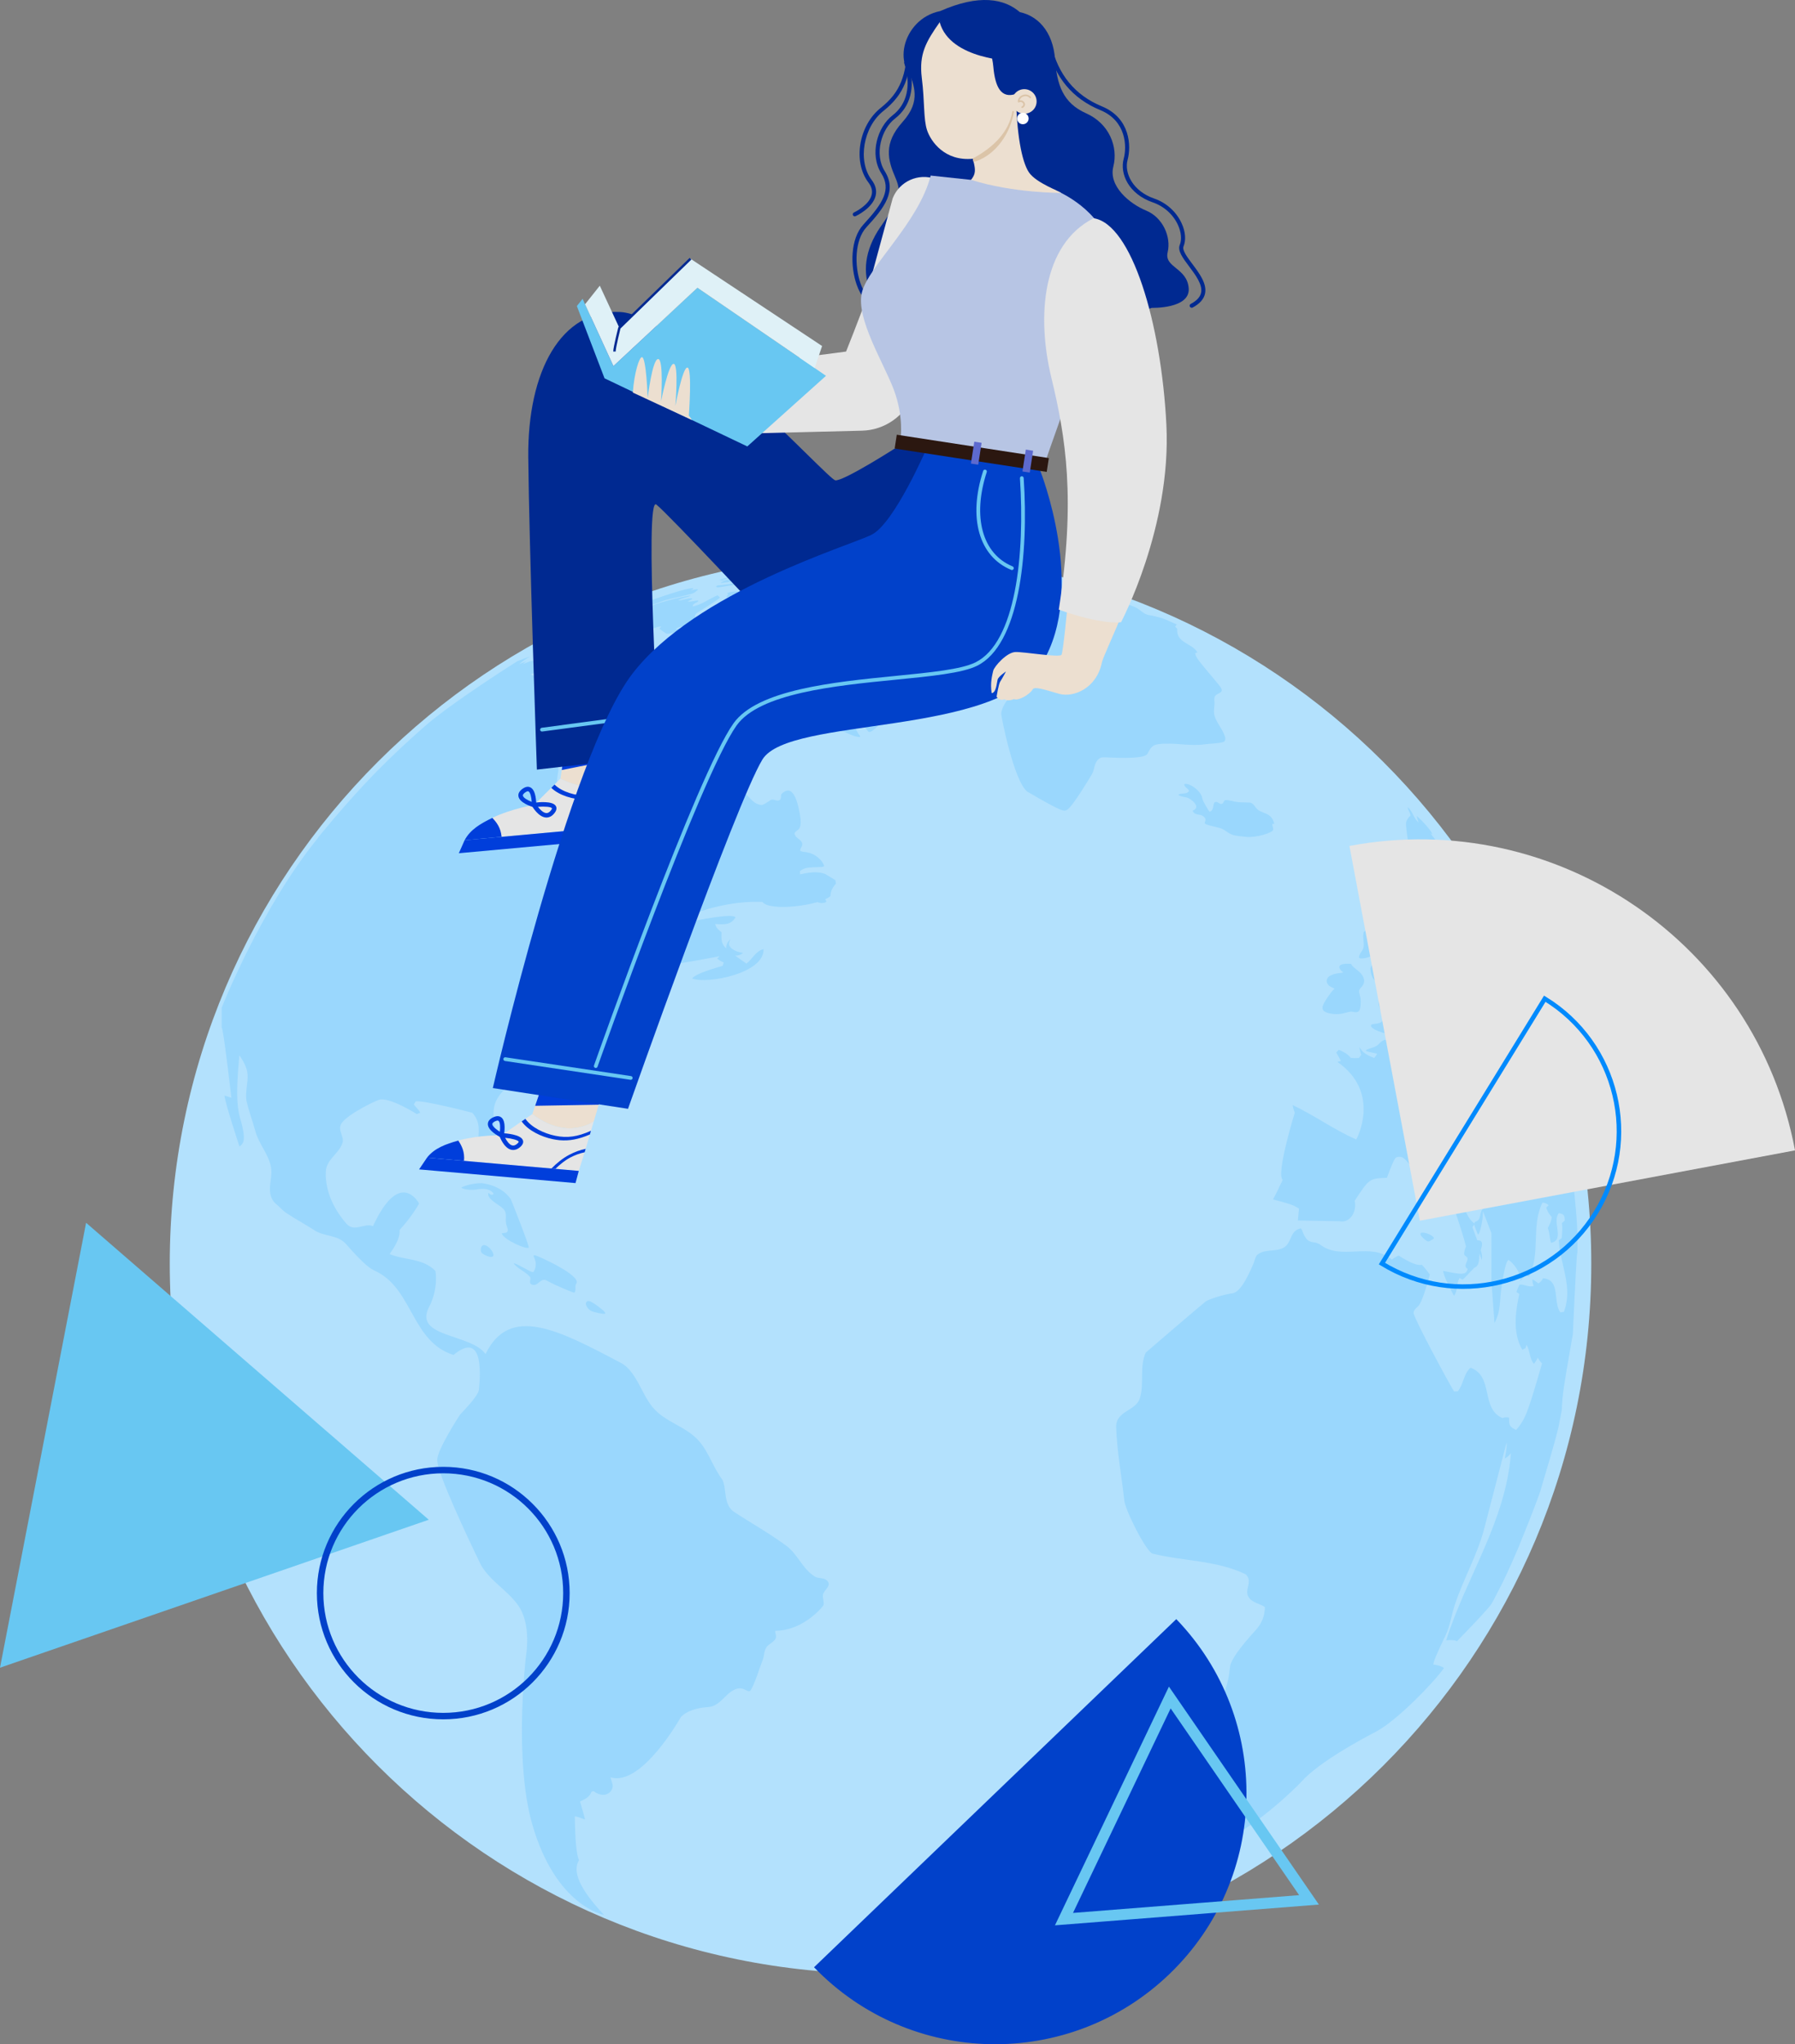 <svg width="397" height="452" viewBox="0 0 397 452" fill="none" xmlns="http://www.w3.org/2000/svg">
<rect x="0" y="0" width="397" height="452" fill="#808080" stroke="none"/>
<g clip-path="url(#clip0_4746_23151)">
<path d="M194.744 436.412C281.562 436.412 351.943 366.126 351.943 279.424C351.943 192.722 281.562 122.436 194.744 122.436C107.925 122.436 37.545 192.722 37.545 279.424C37.545 366.126 107.925 436.412 194.744 436.412Z" fill="#B3E1FD"/>
<path d="M176.217 127.079C176.179 127.056 176.104 127.048 175.99 127.048C175.617 127.056 175.048 127.132 174.949 127.162C174.858 127.185 173.749 127.602 173.749 127.602C173.688 127.625 173.62 127.655 173.635 127.685C173.635 127.685 173.984 128.012 175.511 127.587C176.354 127.352 176.339 127.154 176.217 127.086V127.079Z" fill="#9AD7FD"/>
<path d="M173.802 125.804C173.908 125.789 174.462 125.66 174.508 125.607C174.485 125.569 174.44 125.592 174.409 125.592C174.174 125.592 173.635 125.652 173.536 125.675C173.422 125.698 173.3 125.766 173.323 125.797C173.353 125.835 173.581 125.842 173.802 125.804Z" fill="#9AD7FD"/>
<path d="M178.679 125.258C178.932 125.288 179.196 125.296 179.469 125.281C179.469 125.281 179.879 125.258 180.487 125.167C180.487 125.167 181.193 125.061 181.307 125.023C181.307 125.023 181.262 125.013 181.17 124.993C181.17 124.993 178.694 125.008 176.332 125.372L177.593 125.326C177.957 125.304 178.314 125.213 178.679 125.258Z" fill="#9AD7FD"/>
<path d="M175.899 125.759C175.899 125.759 175.876 125.736 175.861 125.736C175.922 125.706 175.952 125.698 176.886 125.637C177.205 125.615 177.646 125.592 177.889 125.554C177.927 125.554 177.988 125.539 178.033 125.524C177.98 125.508 177.904 125.501 177.851 125.493C175.2 125.425 172.914 126.009 172.496 126.176C172.671 126.282 175.656 125.933 175.831 125.872C175.831 125.827 175.876 125.797 175.899 125.759Z" fill="#9AD7FD"/>
<path d="M178.391 126.381C178.451 126.366 178.512 126.35 178.565 126.328C178.672 126.282 178.77 126.221 178.877 126.176C179.059 126.092 179.257 126.032 179.446 125.956C179.56 125.903 179.56 125.888 179.568 125.88C179.568 125.865 179.553 125.857 179.492 125.85C178.953 125.842 177.897 126.161 177.821 126.214C177.821 126.214 177.821 126.214 177.821 126.221C177.867 126.267 177.783 126.363 177.57 126.51C177.639 126.525 178.391 126.373 178.398 126.373L178.391 126.381Z" fill="#9AD7FD"/>
<path d="M170.893 128.671C170.847 128.649 170.786 128.649 170.733 128.641C170.498 128.626 170.27 128.649 170.27 128.649C169.602 128.732 168.774 128.99 168.713 129.043V129.058C168.819 129.089 170.035 129.043 170.597 128.876C170.802 128.816 171.007 128.725 170.893 128.664V128.671Z" fill="#9AD7FD"/>
<path d="M171.105 131.493C171.059 131.433 171.021 131.372 170.687 131.304C170.634 131.296 170.558 131.281 170.497 131.273C169.943 131.197 169.388 131.114 168.834 131.038C168.15 130.955 165.742 131.213 165.325 131.508C165.325 131.524 165.325 131.546 165.325 131.554C165.477 131.668 165.689 131.645 165.811 131.812C166.001 132.077 165.887 132.161 165.811 132.221C165.666 132.335 163.942 132.866 163.509 132.935C163.327 132.965 163.312 132.957 163.228 132.919C163.266 132.487 163.798 132.525 163.927 132.184C163.654 132.13 162.15 132.366 161.876 132.661C161.846 132.699 161.808 132.745 161.808 132.79C161.785 133.117 161.853 133.435 161.8 133.761C161.785 133.89 161.823 134.019 161.778 134.148C161.702 134.368 161.489 134.52 161.443 134.763C161.443 134.801 161.436 134.861 161.451 134.892C161.694 135.43 165.872 134.618 167.148 134.004C167.429 133.868 168.454 132.881 168.051 132.752C167.611 132.616 167.155 132.692 166.707 132.646C167.71 132.388 168.75 132.328 169.753 132.07C169.761 132.07 171.082 131.562 171.12 131.493H171.105Z" fill="#9AD7FD"/>
<path d="M161.224 127.867C162.963 127.723 164.611 127.101 166.336 126.897C165.12 127.175 164.48 127.331 164.414 127.367L170.468 126.267C170.589 126.244 170.771 126.214 170.984 126.07C170.939 126.039 170.84 126.032 170.779 126.039C169.533 126.146 161.041 127.473 159.074 128.186C159.872 128.353 160.563 127.905 161.315 127.822C161.285 127.837 161.239 127.86 161.209 127.867H161.224Z" fill="#9AD7FD"/>
<path d="M157.495 138.502C157.495 138.502 157.442 138.487 157.427 138.487C157.335 138.487 157.229 138.502 157.016 138.57C156.181 138.851 155.452 139.359 154.586 139.549C153.143 139.86 152.71 139.951 152.596 140.103C152.596 140.11 152.611 140.125 152.618 140.133C152.71 140.179 152.793 140.194 153.105 140.232C153.591 140.292 153.644 140.315 153.712 140.406C153.834 140.565 153.712 140.808 153.887 140.952C153.94 140.998 154.282 141.081 154.624 141.134C156.811 141.476 157.951 140.93 157.958 140.922C158.285 140.732 158.087 139.473 158.087 139.466C157.989 138.95 157.563 138.51 157.495 138.487V138.502Z" fill="#9AD7FD"/>
<path d="M163.403 130.879C163.357 130.856 163.259 130.826 163.031 130.803C161.831 130.712 160.805 131.122 160.729 131.205C160.729 131.213 160.729 131.22 160.745 131.228C160.851 131.266 160.98 131.251 161.079 131.334C161.079 131.417 161.079 131.433 160.889 131.615C160.775 131.728 160.486 132.024 160.729 132.032C161.14 132.055 162.568 131.478 162.727 131.41C163.411 131.129 163.616 130.97 163.403 130.871V130.879Z" fill="#9AD7FD"/>
<path d="M270.875 162.745C270.343 161.137 269.105 159.878 268.611 158.247C268.3 157.2 268.695 156.161 268.588 155.114C268.474 153.893 268.786 153.688 269.591 153.301C270.7 152.763 270.252 152.224 268.923 150.646C264.578 145.488 264.555 145.39 264.342 144.502C264.396 144.442 264.464 144.366 264.517 144.305C264.608 144.305 264.737 144.305 264.836 144.305C263.788 142.174 260.096 142.272 260.362 139.026C260.226 138.881 260.043 138.699 259.907 138.563C259.983 138.434 260.096 138.267 260.188 138.146C260.264 138.146 260.362 138.161 260.431 138.168C259.747 137.819 257.719 136.955 257.696 136.947C256.337 136.378 254.476 136.067 254.119 136.007C252.843 135.802 252.098 134.656 250.959 134.209C249.356 133.587 245.786 132.32 244.343 131.895C242.561 131.379 241.545 131.154 241.297 131.22C241.297 131.22 241.297 131.22 241.29 131.22C239.35 130.659 237.897 130.305 236.93 130.158C236.93 130.158 236.877 130.12 236.846 130.143C236.846 130.158 236.862 130.158 236.869 130.158C236.892 130.173 236.93 130.189 236.953 130.204C238.036 130.674 238.73 131.01 239.034 131.213C238.938 131.187 238.274 130.95 237.044 130.5C236.284 130.219 236.003 130.12 235.061 129.885C228.119 128.285 222.559 128.755 222.498 128.755C222.625 128.897 223.01 129.079 223.653 129.301C222.605 129.946 220.508 129.787 219.376 129.703C219.323 129.703 213.589 129.377 213.262 129.604C211.143 131.031 214.538 132.919 214.584 132.927C223.774 135.415 223.85 135.551 224.291 136.318C224.321 136.378 226.866 142.462 224.625 144.495C223.721 145.329 223.706 145.359 223.683 145.511C223.592 146.08 224.222 146.353 224.253 146.876C224.291 147.673 223.721 148.378 223.873 149.19C225.149 149.327 226.531 148.432 227.716 149.554C229.744 151.466 227.952 153.006 227.929 153.021C226.531 153.84 224.754 153.157 223.402 154.166C222.658 154.72 221.48 156.533 221.442 157.83C221.42 158.437 224.253 172.728 227.207 175.041C235.031 179.592 235.282 179.456 236.026 179.039C237.264 178.356 241.472 171.233 241.51 171.165C242.125 170.111 241.951 168.715 242.976 167.85C243.515 167.403 243.561 167.403 245.885 167.509C250.756 167.721 253.397 167.43 253.807 166.637C254.438 165.408 254.787 164.733 256.192 164.543C259.588 164.095 262.975 165.051 266.378 164.581C267.768 164.384 269.196 164.444 270.556 164.065C270.586 164.057 271.262 163.853 270.897 162.745H270.875Z" fill="#9AD7FD"/>
<path d="M183.964 147.536C184.625 146.748 184.617 146.285 183.949 146.163C183.926 146.163 181.845 145.997 181.192 146.725C180.82 147.142 181.169 148.697 181.42 149C182.02 149.767 183.949 147.567 183.964 147.536Z" fill="#9AD7FD"/>
<path d="M207.042 125.319C206.555 125.341 206.069 125.341 205.576 125.349C207.064 125.508 211.926 125.85 212.708 125.903C209.396 125.842 206.776 125.804 204.087 125.455C203.456 125.372 203.236 125.455 202.947 125.546C202.887 125.721 202.347 126.479 201.785 126.722C200.6 125.857 196.468 126.646 196.294 126.707C196.552 126.95 196.932 127.018 197.152 127.299C197.122 127.336 197.076 127.39 197.053 127.427C197.517 127.526 197.691 127.564 199.347 127.541C196.339 128.027 196.157 127.602 196.035 127.314C194.106 126.692 193.734 127.374 193.567 127.708C192.222 128.042 190.779 127.625 189.48 128.232C189.496 128.285 189.511 128.345 189.526 128.398C189.83 128.52 190.043 128.611 192.177 128.914C193.757 129.142 195.42 128.558 196.924 129.476C196.777 129.637 196.562 129.764 196.279 129.855C197.281 130.446 201.314 129.984 201.299 129.028C201.2 128.952 201.056 128.861 200.95 128.793C201.33 128.52 204.117 127.883 204.679 127.936C208.021 128.277 209.503 127.496 209.624 127.245C209.586 127.215 209.533 127.17 209.487 127.139C212.602 127.397 214.022 127.511 215.116 127.238C214.964 127.172 214.713 127.111 214.364 127.056C214.364 127.056 221.526 127.314 221.891 127.336C220.144 126.988 220.038 126.965 219.4 126.79C221.147 126.927 222.871 127.261 224.61 127.412C223.061 126.874 220.372 126.29 220.349 126.282C220.281 126.267 213.71 125.152 212.199 125.197C212.222 125.296 212.298 125.417 212.381 125.486C212.093 125.47 211.85 125.463 211.227 125.152C210.794 124.939 205.013 124.363 204.231 124.826C204.459 125.053 204.52 125.106 207.042 125.311V125.319Z" fill="#9AD7FD"/>
<path d="M178.351 127.299C178.169 127.427 178.025 127.602 177.827 127.716C177.554 127.867 177.523 127.883 176.68 128.163C176.802 128.019 176.969 127.837 177.09 127.701C177.144 127.625 177.227 127.564 177.257 127.473C177.212 127.427 176.65 127.299 175.89 127.678C175.951 127.701 176.019 127.716 176.08 127.738C176.08 127.754 176.065 127.784 176.057 127.799C175.229 128.118 174.341 127.905 173.482 128.057C173.574 128.156 173.725 128.065 173.817 128.178C173.715 128.28 173.662 128.343 173.657 128.368C173.652 128.393 174.455 128.436 176.065 128.497C175.29 128.634 173.224 128.975 172.936 129.354C172.936 129.369 172.943 129.385 172.943 129.392C172.943 129.392 175.579 129.354 175.928 129.293C176.085 129.263 176.736 129.02 177.88 128.565C177.88 128.565 177.895 128.656 177.804 128.763C177.804 128.77 177.782 128.785 177.774 128.793C178.311 128.555 179.26 128.183 180.622 127.678C181.063 127.519 181.093 127.503 181.177 127.435C181.116 127.395 181.038 127.367 180.941 127.352C180.941 127.352 178.663 127.238 178.412 127.283C178.389 127.283 178.359 127.291 178.336 127.306L178.351 127.299Z" fill="#9AD7FD"/>
<path d="M195.048 151.595C196.035 151.853 197.213 155.243 197.22 155.281C197.494 156.108 197.775 156.973 198.284 157.049C199.689 157.261 203.434 152.922 203.472 152.877C203.578 152.74 203.699 152.543 203.737 152.368L194.858 146.801C195.2 146.679 195.534 146.581 198.208 146.361C199.385 146.27 199.97 146.224 200.031 145.943C200.198 145.223 197.934 140.831 196.377 139.989C195.686 139.617 194.835 139.572 194.25 138.973C193.628 138.343 194.152 137.16 193.149 136.712C192.23 136.302 189.929 136.356 188.25 136.393C186.541 136.431 186.533 136.424 186.298 136.325C186.283 136.052 186.26 135.764 186.951 133.541C186.427 133.086 184.407 132.745 183.799 132.646C180.654 132.312 169.451 136.522 170.689 138.199C171.912 139.868 177.867 140.679 178.74 140.581C178.793 140.08 178.831 139.746 181.345 140.33C183.48 140.831 183.958 140.436 184.277 140.179C184.688 140.619 185.607 142.227 185.607 142.234C186.047 143.236 185.986 144.366 186.366 145.39C186.852 146.672 188.804 147.241 188.182 149.069C188.166 149.107 186.313 153.051 180.001 152.763C178.117 152.672 176.294 151.921 174.373 152.217C173.522 152.338 173.081 153.544 173.218 153.794C173.431 154.181 174.396 154.659 177.753 154.705C179.464 154.72 181.47 155.802 183.768 157.951C183.465 158.108 182.692 158.199 181.452 158.224C182.075 159.332 188.531 163.223 190.232 162.935C190.248 162.778 190.154 162.599 189.951 162.396C189.85 162.295 189.103 160.92 187.711 158.27C190.042 159.377 190.696 159.954 191.744 161.372C191.949 161.653 192.093 161.85 192.238 161.858C193.096 161.888 195.42 159.423 195.025 158.558C194.167 156.677 191.584 155.979 191.584 153.514C191.584 151.481 194.995 151.587 195.025 151.602L195.048 151.595Z" fill="#9AD7FD"/>
<path d="M168.348 126.805C168.408 126.897 169.046 126.828 169.578 126.714C169.684 126.692 169.874 126.646 169.912 126.616L169.905 126.608C169.882 126.608 169.859 126.601 169.836 126.608C169.609 126.608 168.393 126.73 168.355 126.813L168.348 126.805Z" fill="#9AD7FD"/>
<path d="M218.655 153.286L220.227 153.506C220.227 153.506 220.675 153.468 220.865 153.226C220.987 153.066 220.964 152.93 220.934 152.808C220.88 152.543 220.637 152.376 220.546 152.126C220.493 151.966 220.523 151.853 220.546 151.784C220.546 151.762 220.554 151.739 220.546 151.716C220.546 151.716 220.402 151.526 219.863 151.405C219.149 151.314 216.885 151.746 217.69 152.74C217.865 152.952 218.214 153.21 218.647 153.279L218.655 153.286Z" fill="#9AD7FD"/>
<path d="M192.715 135.741C192.715 135.741 192.746 135.726 192.753 135.726C192.685 135.438 190.847 134.11 189.244 133.814C187.839 133.572 187.938 134.611 188.158 134.975C188.88 136.151 192.67 135.756 192.708 135.749L192.715 135.741Z" fill="#9AD7FD"/>
<path d="M184.786 125.205C184.308 125.22 183.518 125.266 183.328 125.319C183.396 125.334 183.472 125.334 183.533 125.334C184.262 125.357 184.893 125.63 184.893 125.63C184.749 125.842 184.429 125.721 184.293 125.941C184.338 126.077 185.607 126.024 185.698 126.009C186.176 125.941 187.863 125.266 187.939 125.046C187.787 124.932 187.597 125.03 187.437 124.97C187.68 124.735 188.037 124.879 188.303 124.712C188.303 124.712 188.263 124.704 188.182 124.689C186.89 124.659 185.098 124.826 184.862 124.886C185.09 125.053 185.387 124.939 185.637 125.053C185.637 125.159 185.478 125.19 184.779 125.205H184.786Z" fill="#9AD7FD"/>
<path d="M177.03 129.392C176.681 129.491 176.567 129.529 176.901 129.938C177.19 130.295 178.192 130.416 179.225 130.022C179.818 129.794 181.094 129.165 180.676 128.967C180.623 128.945 180.547 128.937 180.486 128.929C179.673 128.876 177.182 129.347 177.022 129.392H177.03Z" fill="#9AD7FD"/>
<path d="M192.139 126.912C192.139 126.912 192.131 126.889 192.131 126.881C192.093 126.874 192.055 126.866 192.025 126.866C191.987 126.866 191.956 126.866 191.926 126.866C191.265 126.836 190.604 126.866 189.951 126.836C189.192 126.805 188.44 126.692 187.673 126.661C187.133 126.639 186.791 126.639 186.67 126.669C186.837 126.775 188.956 127.147 190.134 127.223C190.726 127.261 191.007 127.253 191.918 126.995C191.994 126.972 192.078 126.95 192.146 126.912H192.139Z" fill="#9AD7FD"/>
<path d="M186.799 126.214C186.799 126.214 186.806 126.237 186.814 126.237C187.042 126.29 189.404 126.153 190.088 126.085C190.392 126.055 190.46 126.024 190.505 125.918C190.551 125.789 190.331 125.781 190.369 125.653C190.392 125.599 190.445 125.546 190.43 125.47C190.43 125.47 190.43 125.455 190.43 125.44C190.43 125.44 190.414 125.395 190.361 125.357C190.27 125.288 190.217 125.288 190.08 125.281C189.997 125.281 189.867 125.296 189.708 125.349C189.146 125.508 188.667 125.91 188.06 125.926C187.3 125.933 187.049 125.941 186.806 126.214H186.799Z" fill="#9AD7FD"/>
<path d="M192.647 124.803C194.356 124.591 194.364 124.575 194.402 124.545C194.349 124.522 194.288 124.522 194.242 124.522C194.227 124.522 192.609 124.477 192.116 124.53C191.546 124.598 191.652 124.826 191.652 124.826C191.736 124.909 192.131 124.871 192.64 124.803H192.647Z" fill="#9AD7FD"/>
<path d="M196.019 125.235C196.711 125.266 196.916 125.281 197.098 125.44C197.09 125.463 197.075 125.486 197.06 125.508C196.84 125.554 196.612 125.554 195.928 125.531C194.06 125.478 193.566 125.516 193.437 125.546C192.974 125.652 192.784 126.085 192.92 126.206C192.946 126.232 193.351 126.267 194.136 126.312C194.607 126.335 195.024 126.601 195.503 126.593C196.673 126.593 197.797 126.221 198.951 126.123C199.673 126.062 200.387 126.229 201.108 126.13C201.162 126.13 201.23 126.108 201.268 126.085C201.253 126.055 201.106 125.953 200.827 125.781C200.827 125.781 200.827 125.744 200.827 125.728C200.949 125.698 201.078 125.69 201.2 125.683C202.195 125.584 202.217 125.546 202.263 125.47C202.179 125.417 202.065 125.41 202.012 125.304C202.21 125.167 202.552 125.22 202.597 124.886C202.855 124.735 203.174 124.765 203.425 124.591C203.372 124.568 203.296 124.537 203.243 124.522C202.111 124.416 197.842 124.507 197.387 124.621C197.576 124.727 197.789 124.697 197.994 124.735C197.63 124.871 196.794 124.78 196.43 124.735C195.191 124.591 194.386 125.038 194.379 125.046C194.477 125.159 195.86 125.22 196.019 125.228V125.235Z" fill="#9AD7FD"/>
<path d="M180.653 130.72C180.751 130.75 191.636 133.359 195.388 131.577C196.406 131.091 194.583 130.333 194.56 130.325C193.603 129.961 188.309 129.931 187.193 129.984C186.198 130.029 185.795 128.975 186.053 128.831C186.167 128.763 186.327 128.77 186.676 128.793C188.545 128.914 187.891 128.08 187.717 128.004C187.276 127.822 186.813 127.958 186.365 127.86C185.848 127.746 185.43 127.39 184.914 127.268C184.762 127.23 184.238 127.124 183.896 127.094C183.6 127.109 182.468 127.678 182.407 127.89C182.62 127.958 182.643 127.966 183.106 127.974C183.63 127.974 184.359 127.974 184.466 128.118C184.671 128.383 183.456 129.157 183.395 129.187C182.711 129.483 181.929 129.407 181.268 129.779C179.977 130.507 180.349 130.636 180.645 130.727L180.653 130.72Z" fill="#9AD7FD"/>
<path d="M163.077 127.685H163.092C162.705 127.746 159.469 128.353 159.271 128.482C159.408 128.527 159.545 128.58 163.084 127.685H163.077Z" fill="#9AD7FD"/>
<path d="M143.974 133.648C143.974 133.648 143.997 133.701 144.004 133.723C144.065 133.739 144.149 133.731 144.21 133.716C145.273 133.428 146.276 132.957 147.339 132.654C149.261 132.123 151.235 131.812 153.157 131.235C153.456 131.144 153.851 130.871 154.342 130.416C154.342 130.416 154.342 130.34 154.342 130.31C153.765 130.234 153.233 130.469 152.686 130.56C153.026 130.424 153.248 130.272 153.355 130.105C153.355 130.105 153.317 130.067 153.309 130.052C153.248 130.052 153.165 130.044 153.104 130.044C151.651 130.13 147.324 131.488 140.123 134.118C139.181 134.459 138.437 134.732 137.389 135.779C137.404 135.794 137.434 135.825 137.449 135.84C139.789 135.597 141.802 134.376 143.982 133.655L143.974 133.648Z" fill="#9AD7FD"/>
<path d="M158.528 129.832C158.725 129.923 159.53 129.787 160.305 129.65C163.412 129.104 164.931 128.998 164.939 128.998C165.888 128.967 166.837 129.051 167.787 128.914C168.539 128.808 171.524 127.981 171.554 127.974C172.132 127.814 172.185 127.769 172.261 127.701C171.934 127.556 171.471 127.64 171.463 127.64C170.582 127.799 169.747 128.148 168.865 128.315C170.088 127.731 171.402 127.382 172.603 126.775C172.572 126.775 172.534 126.76 172.504 126.752C172.466 126.752 168.926 127.245 168.691 127.625C168.516 127.905 167.84 128.535 165.364 128.262C165.364 128.239 165.341 128.216 165.333 128.194C165.409 128.141 165.501 128.095 165.577 128.057C165.607 128.042 165.637 128.034 165.66 128.019C166.093 127.792 167.225 127.958 166.959 127.321C166.898 127.314 159.72 128.125 159.371 128.952C159.371 128.952 160.548 128.763 162.903 128.383C162.432 128.763 161.824 128.74 161.293 128.922C161.369 128.945 161.384 128.952 162.242 128.823C162.47 128.785 162.903 128.717 163.738 128.717C162.903 128.937 160.32 129.316 158.892 129.43C158.391 129.468 158.292 129.726 158.528 129.832Z" fill="#9AD7FD"/>
<path d="M136.121 139.018C136.531 139.284 137.009 139.01 137.42 139.185C137.435 139.215 137.442 139.253 137.458 139.284C137.078 139.746 136.47 139.875 136.037 140.262C136.546 140.452 141.309 140.065 144.309 139.003C145.273 138.662 145.676 138.517 146.147 138.51C146.162 138.533 146.193 138.57 146.215 138.593C145.998 138.796 145.874 138.919 145.843 138.965C145.972 139.23 147.415 140.11 147.431 140.118C148.524 140.128 149.737 139.766 151.069 139.033C151.137 138.995 151.152 138.988 151.168 138.973C151.071 138.917 150.484 138.975 149.405 139.147C149.724 138.715 151.54 138.138 152.512 138.533C152.861 138.677 152.937 138.677 153.097 138.624C153.105 138.624 154.092 138.206 154.183 137.554C153.568 136.849 153.545 135.878 154.13 135.521C154.646 135.203 159.189 132.426 159.227 132.085C159.105 131.956 158.953 131.88 158.816 131.766C158.816 131.713 158.816 131.645 158.816 131.592C158.801 131.592 158.778 131.607 158.771 131.607C156.864 132.335 155.254 133.716 153.188 134.087C153.272 133.321 154.084 133.352 154.472 132.919C154.441 132.881 154.403 132.821 154.373 132.783C153.613 132.798 152.869 133.109 152.094 133.01C152.406 132.768 152.823 132.692 153.112 132.396C153.097 132.366 153.082 132.328 153.067 132.297C152.011 132.252 151.031 132.745 149.983 132.775C150.826 132.191 151.889 132.168 152.786 131.698C152.185 131.554 142.934 133.776 142.797 134.747C142.873 134.816 142.972 134.922 143.033 135.005C142.805 135.203 142.79 135.203 141.711 135.43C139.896 135.809 139.767 135.961 139.698 136.181C139.759 136.249 139.873 136.302 139.957 136.318C140.853 136.447 141.726 136.128 142.623 136.234C143.253 136.31 143.754 136.78 144.392 136.856C143.056 137.304 141.498 137.228 140.838 137.198C136.478 137 135.483 138.608 136.128 139.026L136.121 139.018Z" fill="#9AD7FD"/>
<path d="M166.929 160.591C167.172 160.303 166.83 160.197 166.549 160.143C166.534 160.143 165.326 159.954 164.908 160.204C164.323 160.561 164.171 161.312 164.301 161.516C164.597 162.025 166.587 160.985 166.921 160.583L166.929 160.591Z" fill="#9AD7FD"/>
<path d="M167.141 154.826C167.194 154.826 167.376 154.796 167.482 154.697C167.703 154.485 167.657 153.984 167.558 153.794C167.391 153.476 167.11 153.218 166.966 152.892C166.708 152.315 166.7 151.655 166.358 151.109C166.313 151.026 166.229 150.927 166.168 150.851C165.796 150.389 165.188 150.237 164.816 149.782C164.581 149.486 164.718 149.069 164.474 148.78C164.452 148.75 164.383 148.727 164.338 148.727C163.829 148.78 161.641 150.328 161.55 150.396C161.262 150.593 160.897 150.874 160.624 151.094L158.109 153.127C158.727 153.4 159.006 153.706 158.945 154.045C158.864 154.475 158.856 154.695 158.922 154.705C159.059 154.727 159.385 154.606 160.061 154.356C161.034 153.984 162.659 153.37 164.193 153.726C165.226 153.961 166.016 154.849 167.148 154.849L167.141 154.826Z" fill="#9AD7FD"/>
<path d="M162.712 158.004C162.712 158.004 160.426 157.716 159.545 158.004C159.021 158.179 158.649 159.044 158.816 159.294C159.142 159.772 162.355 159.127 163.092 158.566C163.328 158.384 163.457 158.133 162.705 158.004H162.712Z" fill="#9AD7FD"/>
<path d="M107.089 275.29C106.17 275.343 106.185 276.762 106.618 277.111C106.907 277.353 108.859 278.476 109.125 277.588C109.277 277.058 108.221 275.434 107.082 275.29H107.089Z" fill="#9AD7FD"/>
<path d="M281.744 182.225C281.759 182.171 281.797 182.103 281.805 182.05C281.736 181.686 281.44 180.935 280.939 180.488C280.848 180.419 280.734 180.321 280.65 180.26C279.853 179.706 278.827 179.592 278.083 178.932C277.551 178.462 277.308 177.696 276.556 177.476C275.63 177.385 274.703 177.453 273.784 177.355C272.895 177.264 272.037 176.907 271.133 176.9C270.556 176.892 270.7 177.666 270.214 177.757C269.682 177.855 269.401 177.218 268.877 177.324C268.801 177.34 268.687 177.362 268.611 177.385C268.193 178.06 268.55 179.13 267.525 179.486C267.312 179.304 265.991 177.12 265.884 176.429C265.649 174.859 262.983 173.001 261.927 173.372C261.927 174.123 262.793 174.267 262.983 174.882C262.406 175.769 261.312 175.208 260.605 175.731C260.811 176.02 261.783 176.217 262.337 176.3C263.317 176.46 265.862 178.477 263.773 179.243C264.168 180.336 265.345 179.934 266.044 180.434C266.788 180.95 266.682 181.254 266.431 181.974C266.568 182.202 266.705 182.331 268.391 182.733C269.5 182.991 269.872 183.089 270.206 183.233C270.966 183.56 271.574 184.159 272.333 184.477C272.424 184.515 272.553 184.568 272.652 184.599C272.926 184.69 273.313 184.819 275.652 185.046C277.772 185.259 281.509 184.144 281.577 183.461C281.63 183.013 281.372 182.619 281.395 182.179C281.476 182.144 281.595 182.159 281.752 182.225H281.744Z" fill="#9AD7FD"/>
<path d="M110.956 272.734C111.42 274.145 116.63 276.413 116.942 275.836C117.109 275.51 113.03 265.224 112.977 265.148C112.445 264.42 110.835 262.198 106.604 261.606C104.143 261.56 102.069 262.509 102.039 262.562C102.229 262.933 104.006 263.275 105.67 262.964C108.047 262.524 109.149 263.624 109.156 264.018C108.981 264.177 108.609 264.359 108.1 263.783C108.07 263.783 108.04 263.798 108.009 263.813C107.759 264.792 109.202 265.748 110.159 266.385C111.921 267.553 111.906 268.008 111.875 269.373C111.86 270.056 111.86 270.466 112.088 271.126C112.248 271.581 112.362 271.915 112.301 272.127C112.118 272.802 111.389 272.506 110.956 272.741V272.734Z" fill="#9AD7FD"/>
<path d="M117.169 282.276C117.61 282.777 116.812 283.649 117.572 283.998C118.886 284.613 119.38 282.716 120.595 283.012C120.732 283.042 120.846 283.095 121.233 283.308C123.2 284.408 126.778 285.773 126.785 285.773C126.975 285.803 127.097 285.819 127.165 285.652C127.416 285.06 127.082 284.37 127.469 283.801C128.654 282.018 118.992 277.672 118.324 277.55C118.149 277.535 118.119 277.551 118.028 277.588C117.992 277.685 118.007 277.796 118.073 277.922C119.061 279.788 118.028 281.207 117.929 281.245C117.686 281.343 116.934 280.934 115.908 280.372C114.01 279.341 113.789 279.333 113.66 279.333C113.668 279.379 113.66 279.439 113.691 279.47C114.663 280.63 116.159 281.131 117.154 282.269L117.169 282.276Z" fill="#9AD7FD"/>
<path d="M178.192 196.349C177.219 196.371 178.837 198.002 179.179 198.328C181.329 200.437 182.681 199.443 182.696 199.436C183.258 198.852 179.187 196.523 178.199 196.349H178.192Z" fill="#9AD7FD"/>
<path d="M90.555 163.117L90.646 163.041C90.646 163.041 90.615 163.064 90.6 163.071L90.555 163.117Z" fill="#9AD7FD"/>
<path d="M70.426 185.168C57.734 200.627 49.022 222.837 49.022 222.837V227.176C49.26 227.307 49.978 232.491 51.179 242.726C50.723 242.574 50.108 242.377 49.644 242.24C49.849 244.129 52.933 253.406 52.964 253.49C53.746 252.921 54.551 252.329 53.245 247.732C52.652 245.646 51.984 243.28 52.941 233.32C55.045 236.384 54.87 237.841 54.65 239.677C54.49 240.989 54.308 242.476 54.544 243.522C55.052 245.768 55.888 247.922 56.488 250.144C57.263 253.027 59.526 255.28 59.967 258.299C60.324 260.734 58.835 263.305 60.506 265.641C60.734 265.96 61.152 266.294 61.448 266.552C61.987 267.014 62.625 267.743 63.225 268.137C65.299 269.525 67.509 270.708 69.613 272.066C71.763 273.454 74.733 272.992 76.563 275.1C79.374 278.332 81.371 280.231 82.556 280.797C82.822 280.926 83.179 281.101 83.437 281.237C91.306 285.295 91.132 296.734 100.315 299.586C106.71 294.284 106.361 303.212 105.92 307.301C105.824 308.16 104.437 309.983 101.758 312.77C101.705 312.838 96.357 321.03 96.707 323.033C96.76 323.366 96.828 323.799 96.912 324.125C98.332 329.571 106.3 345.903 106.368 346.024C108.442 349.642 112.278 351.637 114.625 354.998C116.41 357.554 117.017 361.551 116.326 366.262C116.296 366.474 113.607 389.064 117.716 403.362C122.934 421.491 133.485 423.388 133.591 423.395C128.34 417.853 126.494 413.83 128.054 411.327C127.497 410.063 127.19 406.824 127.135 401.61C127.428 401.615 128.17 401.85 129.36 402.315C129.396 402.184 129.039 400.852 128.289 398.318C129.763 397.716 130.598 397.003 130.796 396.179C131.001 396.111 131.062 396.088 131.259 396.02C133.948 398.052 135.847 395.913 135.467 394.51L135.019 392.97C141.87 395.17 150.529 379.779 150.613 379.62C152.329 377.868 155.322 377.526 156.53 377.458C159.295 377.299 160.32 374.492 162.561 373.544C163.571 373.119 164.262 373.347 164.817 373.62C165.766 374.098 165.842 374.136 166.298 373.241C167.3 371.284 167.84 369.144 168.66 367.119C169.123 365.981 168.857 364.563 170.02 363.706C171.364 362.72 171.858 362.348 171.539 361.271C171.478 361.074 171.44 360.785 171.463 360.588C177.874 360.52 182.051 355.074 182.081 355.02C182.112 354.952 182.15 354.854 182.157 354.785C182.271 354.065 181.892 353.374 182.005 352.646C182.173 351.561 184.026 350.636 182.97 349.536C182.218 348.747 181.064 349.111 180.221 348.596C177.486 346.912 176.446 343.657 173.916 341.791C170.149 339.008 166.04 336.724 162.135 334.153C159.971 332.363 160.761 329.412 159.804 327.227C157.791 324.61 156.803 321.159 154.616 318.648C151.76 315.356 147.111 314.507 144.324 311.124C142.121 308.438 141.255 304.896 138.756 302.4C138.391 302.036 137.837 301.619 137.381 301.384C123.61 294.102 112.734 288.345 107.386 299.397C104.15 294.823 91.359 295.778 94.899 288.982C97.041 284.878 96.312 281.04 96.297 281.017C93.524 278.135 89.483 278.704 86.164 277.277C87.779 275.068 88.519 273.29 88.382 271.945C90.164 269.998 91.603 268.051 92.696 266.104C92.256 265.315 88.192 258.769 82.495 271.111C80.589 270.299 78.371 272.597 76.586 270.534C72.401 265.702 71.953 261.265 72.059 259.05C72.196 256.311 74.96 255.105 75.735 252.746C76.229 251.237 74.474 249.803 75.599 248.278C77.064 246.306 82.624 243.575 83.84 243.173C86.02 242.453 92.134 246.283 92.18 246.329C92.415 246.245 92.719 246.132 92.947 246.048C92.635 245.312 91.952 244.857 91.534 244.197C91.656 243.993 91.823 243.727 91.944 243.522C93.547 243.219 104.424 246.01 104.462 246.048C108.138 250.046 103.148 255.424 106.604 259.467C113.622 255.864 107.082 248.187 109.9 243.067C112.825 237.78 118.909 238.448 123.314 235.96C123.246 235.929 123.246 235.929 123.238 235.929C123.155 235.725 123.048 235.451 122.957 235.247C123.056 235.049 123.185 234.792 123.276 234.594C123.496 234.602 123.785 234.617 124.005 234.632C124.112 234.397 124.264 234.086 124.37 233.851C124.203 233.707 123.975 233.525 123.808 233.381L128.479 223.436C128.023 224.991 126.39 229.633 126.383 229.641C126.783 229.545 127.922 227.287 129.801 222.867C129.922 223.724 130.371 224.521 130.249 225.416C131.738 224.149 132.155 221.957 134.077 221.069C134.123 221.047 141.361 219.879 141.794 220.076C143.42 216.657 145.557 214.369 148.205 213.211C148.534 213.342 152.178 212.751 159.135 211.436C158.983 211.588 158.786 211.793 158.626 211.944C159.014 212.27 159.591 212.65 160.077 212.809C159.993 213.037 159.895 213.332 159.811 213.56C155.628 214.758 153.393 215.696 153.104 216.374C156.484 217.626 169.085 215.221 168.873 209.858C167.095 210.313 166.412 212.066 165.09 213.059C164.08 212.354 163.26 211.785 162.584 211.292C163.389 211.398 164.247 210.791 164.255 210.784C164.262 210.776 164.277 210.761 164.277 210.746C164.277 210.738 164.277 210.723 164.277 210.715C164.217 210.677 164.194 210.67 163.981 210.632C162.561 210.366 161.9 209.805 161.672 209.578C161.125 209.009 161.156 208.584 161.399 208.038C161.49 207.833 161.467 207.795 161.444 207.772C161.437 207.772 161.414 207.772 161.399 207.787C161.292 207.871 160.495 208.781 160.609 209.707C159.522 208.637 159.53 207.894 159.576 206.134C158.505 205.254 158.459 205.125 158.163 204.298C160.176 204.442 161.626 204.548 162.667 202.849C162.257 202.01 156.732 202.786 146.093 205.178C154.292 201.047 161.801 199.13 168.622 199.428C170.225 201.605 181.322 200.24 183.684 198.124C183.644 197.254 184.044 196.338 184.884 195.378C184.839 195.074 184.816 194.93 184.77 194.619C184.041 194.179 183.32 193.732 182.59 193.292C181.945 193.057 181.93 193.057 181.93 193.057C181.459 192.943 180.008 192.586 176.97 193.337C176.947 193.117 176.924 192.829 176.909 192.617C178.041 191.805 178.451 191.797 181.633 191.699H181.671C181.846 191.676 182.089 191.653 182.218 191.547C182.461 191.259 180.935 188.619 177.934 188.376C177.484 188.336 177.162 188.242 176.97 188.096C176.97 187.496 177.6 187.064 177.403 186.419C177.122 185.547 176.035 185.365 175.762 184.485C175.648 184.113 175.891 183.909 176.499 183.484C177.101 183.064 177.238 181.914 176.909 180.032C176.078 175.294 174.757 173.769 172.944 175.458C172.519 175.853 172.982 176.581 172.397 176.915C171.721 177.294 171.037 176.482 170.361 176.945C169.339 177.648 168.718 177.994 168.5 177.984C166.495 177.901 165.751 175.989 164.3 175.087C164.194 174.495 165.956 171.484 167.179 171.051C166.366 170.422 165.234 170.528 164.429 169.868C164.239 169.716 164.163 169.519 164.042 168.935C164.004 168.738 163.913 168.267 161.9 166.72C161.452 166.371 161.33 166.341 160.935 166.242C158.657 166.068 156.591 164.831 154.259 164.96C153.947 167.016 150.962 167.918 151.858 170.497C151.22 171.332 149.876 171.218 149.42 172.303C148.889 173.554 149.929 174.768 149.534 176.02C149.519 176.073 147.863 181.072 144.764 180.73C144.088 180.654 142.501 180.609 142.432 181.769C142.227 181.898 142.136 181.936 141.399 182.179C139.622 184.796 140.26 189.059 136.166 190.182C135.687 188.247 134.016 187.155 132.953 185.63C134.525 183.635 134.48 182.695 134.427 181.504C134.708 181.413 135.186 181.223 135.467 181.132C135.467 180.996 135.596 180.761 135.604 180.632C135.368 180.51 135.042 180.374 134.791 180.29C133.895 178.508 131.844 179.115 130.53 178.212C129.186 177.294 128.958 175.527 127.712 174.533C127.499 174.358 127.196 174.161 126.952 174.025C125.73 173.35 124.469 173.979 123.238 173.911C123.051 173.608 123.139 172.412 123.504 170.323C123.626 169.595 122.899 168.882 121.324 168.184C121.879 164.846 131.563 161.843 135.703 160.561C135.672 159.423 134.427 159.483 133.971 158.77C138.493 159.509 142.417 159.013 145.744 157.284C143.124 156.851 142.577 156.76 140.974 154.909C143.648 154.887 146.192 157.458 148.965 155.311C148.828 155.122 148.57 154.917 148.357 154.818C148.372 154.811 150.051 153.794 151.015 155.016C154.125 154.99 156.153 154.786 157.099 154.401C157.411 154.28 157.798 154.06 158.057 153.848C158.763 153.256 158.315 152.194 158.983 151.579C159.591 151.018 160.442 151.39 161.11 151.048C161.497 150.798 161.702 150.373 162.029 150.07C162.006 150.017 159.766 145.246 156.826 149.873C154.244 150.351 150.939 154.834 149.147 151.587C149.922 150.123 153.4 150.222 152.481 148.181C150.598 148.219 149.344 149.66 147.734 150.313C147.734 149.372 150.203 147.764 150.225 147.749C150.175 147.703 149.661 147.488 148.684 147.104C151.367 144.95 152.77 143.706 152.892 143.372C152.808 143.243 152.686 143.076 152.603 142.955C154.112 141.787 157.624 140.662 163.138 139.579C162.834 139.428 162.409 139.309 161.862 139.223C155.93 138.578 144.901 146.254 144.81 146.338C144.825 146.474 144.848 146.649 144.863 146.785C145.448 146.99 146.063 147.066 146.663 147.233C146.656 147.347 146.633 147.499 146.625 147.62C145.197 147.794 144.969 147.84 144.217 148.174L144.103 148.462C144.202 148.523 144.331 148.606 144.43 148.667C142.554 150.26 139.759 150.047 138.027 151.928C137.647 151.099 138.224 150.285 139.759 149.486C139.176 149.097 137.556 149.354 134.898 150.26C134.677 150.335 133.401 150.631 129.611 149.099C129.489 148.644 129.702 148.181 129.565 147.734C126.17 147.438 124.605 148.925 121.484 151.875C121.461 150.844 122.524 150.373 122.729 149.463C120.952 149.145 119.091 150.04 117.352 149.114C118.362 148.636 119.676 148.78 120.405 147.711C120.299 147.552 120.284 147.529 120.185 147.37C119.691 147.445 119.615 147.461 118.468 146.914C118.4 146.679 118.278 146.368 118.149 146.148C117.238 146.027 116.501 146.588 115.673 146.801C115.878 146.611 116.174 146.383 116.41 146.232C116.025 146.348 115.498 146.558 114.83 146.861C115.281 146.411 116.068 145.84 117.192 145.147L114.443 146.186C114.443 146.186 99.661 155.494 93.722 160.781C86.992 166.758 80.665 172.621 70.342 185.19L70.426 185.168Z" fill="#9AD7FD"/>
<path d="M130.074 287.654C129.087 287.92 129.755 289.316 130.675 289.816C131.328 290.173 133.667 290.643 133.834 290.453C133.933 290.355 133.857 290.029 132.391 288.929C130.766 287.723 130.469 287.692 130.074 287.654Z" fill="#9AD7FD"/>
<path d="M297.155 224.043C297.664 223.929 298.143 223.755 298.659 223.686C299.259 223.611 299.875 224.035 300.467 223.626C300.794 223.391 300.961 222.64 300.953 221.388C300.953 220.751 300.832 220.319 300.702 219.856C300.497 219.082 300.551 218.847 301.067 218.293C301.28 218.058 301.644 217.664 301.698 217.026C301.751 216.397 301.447 215.843 301.181 215.494C301.052 215.32 300.854 215.1 300.695 214.94C300.262 214.516 299.745 214.197 299.312 213.78C298.993 213.476 298.91 213.287 298.872 213.203C298.842 213.143 298.834 213.128 298.788 213.12C298.636 213.105 294.96 212.756 296.669 214.683C296.776 214.804 296.836 214.88 297.125 215.009C297.019 215.062 296.867 215.069 296.753 215.085C295.112 215.274 294.664 215.502 294.231 215.714C293.92 215.866 293.532 216.177 293.418 216.822C293.426 217.072 293.433 217.421 293.889 217.884C294.239 218.24 294.748 218.331 295.15 218.597C295.127 218.635 295.089 218.672 295.051 218.71C294.102 219.606 292.955 221.563 292.947 221.585C292.507 222.374 292.416 222.791 292.575 223.239C292.856 223.99 295.173 224.528 297.163 224.051L297.155 224.043Z" fill="#9AD7FD"/>
<path d="M315.786 274.478C315.946 274.524 316.044 274.478 316.196 274.41C316.204 274.41 317.085 273.925 317.093 273.887C317.244 273.652 316.872 273.28 316.12 272.923C315.308 272.544 313.895 272.248 314.206 273.045C314.381 273.485 315.323 274.334 315.786 274.478Z" fill="#9AD7FD"/>
<path d="M305.046 221.441C304.894 221.403 304.887 221.494 304.879 221.661L305.866 222.101C305.411 221.661 305.221 221.502 305.054 221.441H305.046Z" fill="#9AD7FD"/>
<path d="M342.933 244.88C344.688 247.103 345.926 249.386 346.632 251.866C345.789 247.945 344.794 242.688 343.792 238.804C339.097 223.345 339.006 223.049 335.528 215.085L331.684 206.953V206.93C331.525 206.642 331.373 206.361 331.206 206.088C331.342 206.528 331.395 206.695 332.968 210.131C332.611 209.714 332.345 209.236 332.034 208.789C332.284 210.306 333.294 211.459 333.925 212.794C333.841 212.817 333.727 212.847 333.644 212.87C330.674 208.015 328.562 202.69 325.532 197.873C327.172 199.914 328.152 202.432 330.066 204.291C329.876 203.122 325.418 195.363 322.106 191.342C319.721 188.46 319.501 188.035 319.288 187.633C319.44 187.747 319.637 187.914 319.774 188.05C319.539 187.671 319.402 187.451 318.741 186.654C318.658 186.685 318.544 186.723 318.46 186.753C318.232 186.556 317.784 186.177 316.25 184.106C316.409 184.235 316.614 184.409 316.774 184.523C316.713 183.598 313.614 180.609 313.371 180.434C313.386 180.758 313.515 181.231 313.758 181.853C312.627 180.958 312.46 179.38 311.343 178.477C311.381 179.145 311.92 179.638 311.958 180.305C311.411 180.872 311.09 181.37 310.994 181.8C310.789 182.771 311.92 189.036 311.936 189.097C312.953 193.284 312.452 194.437 312.391 194.558C311.363 196.566 310.123 197.78 308.669 198.199C307.872 198.435 307.804 198.662 307.857 199.618C307.857 199.747 308.692 212.255 313.69 211.777C315.293 211.626 315.407 209.1 315.46 207.886C315.726 208.265 320.731 218.604 321.316 221.517C321.597 222.905 321.863 224.21 323.04 224.627C323.428 224.286 324.613 221.305 324.354 219.659C323.754 215.881 324.278 215.661 325.418 215.168C325.722 214.417 325.729 214.098 324.013 211.846C323.223 210.804 322.524 208.91 321.916 206.164C321.574 204.594 323.466 203.433 322.714 201.795C321.407 198.938 320.746 197.436 320.731 197.289C320.716 197.153 320.708 196.971 320.693 196.834C320.769 196.773 320.86 196.705 320.929 196.652C321.939 197.433 324.886 201.309 324.886 202.197C324.787 202.174 324.658 202.144 324.559 202.121C324.985 207.234 325.83 210.991 327.096 213.393C328.745 216.533 332.603 217.497 334.274 220.622C333.872 220.41 333.591 220.053 333.256 219.765C333.165 219.78 333.051 219.81 332.968 219.825C333.013 220.174 333.12 220.501 333.203 220.842C331.92 219.924 330.765 218.824 329.345 218.111C330.188 220.918 331.92 223.406 332.299 226.379C330.719 225.757 331.426 223.391 329.648 222.913C329.573 222.973 329.466 223.057 329.383 223.125C329.383 223.163 330.074 227.388 330.188 227.707C330.332 228.132 331.054 230.271 330.697 230.984C330.064 230.695 329.676 230.546 329.535 230.536C329.292 230.794 329.132 231.113 328.889 231.37C328.912 231.454 328.95 231.568 328.98 231.651L328.95 231.636C326.003 230.367 324.468 229.874 324.347 230.157C324.119 230.21 323.815 230.271 323.587 230.324C322.843 229.451 321.764 228.7 320.61 228.003L322.661 229.156C322.395 228.746 321.666 227.669 319.873 227.138C319.265 226.956 319.121 226.918 318.111 224.392C317.366 222.541 316.637 219.97 317.336 218.225C317.625 217.504 317.602 214.038 316.812 213.659C316.713 213.621 314.366 212.786 314.366 214.068C314.366 214.622 315.528 220.933 316.804 224.157C317.321 225.461 317.313 225.606 317.313 225.681C317.161 225.765 317.131 225.78 316.447 225.681C315.969 225.598 315.338 225.492 314.86 225.408C313.622 223.679 311.905 222.321 310.963 220.379C310.477 219.378 310.272 218.255 309.558 217.353C308.335 215.79 306.96 215.077 306.246 214.796C306.246 214.796 306.239 214.796 306.231 214.789C307.439 214.288 310.082 210.655 307.636 209.684C307.196 209.509 306.657 209.396 306.307 209.32C304.667 208.978 304.37 208.91 304.507 208.5C304.773 207.674 306.71 206.627 305.593 206.157C305.563 206.149 302.487 205.133 301.651 206.058C301.575 206.149 301.568 206.316 301.552 206.43C301.362 207.446 301.757 208.463 301.568 209.479C301.408 210.321 300.542 210.844 300.572 211.762C300.785 211.944 301.317 212.066 302.692 211.626C303.193 211.466 303.626 211.322 303.846 211.565C304.742 212.566 303.033 213.31 303.102 214.318C303.254 216.351 304.082 216.905 305.122 217.618C306.755 218.726 306.968 218.862 307.219 219.211C307.173 219.514 306.907 219.75 306.96 220.083C307.143 221.115 307.788 221.995 307.902 223.049C307.804 224.058 306.854 223.118 306.163 222.435C305.965 222.243 305.537 222 304.879 221.707C304.879 223.027 305.996 224.058 305.813 225.416C305.715 226.152 304.948 226.288 303.884 226.41C303.603 226.44 303.17 226.485 303.208 226.812C303.231 226.979 303.466 227.585 305.677 228.291C306.603 228.587 308.517 229.201 308.396 229.838C307.826 229.671 307.522 229.671 306.74 229.687C306.725 229.732 306.725 229.762 306.725 229.929C306.36 229.869 306.155 229.952 305.912 230.058C305.289 230.324 304.986 230.961 304.408 231.279C303.702 231.674 302.882 231.78 302.16 232.152C302.145 232.205 302.13 232.288 302.114 232.341C302.327 232.478 302.38 232.508 304.583 232.986C304.393 233.335 304.158 233.684 303.922 233.934C301.651 233.009 301.378 232.599 300.633 231.515C300.724 232.046 300.899 232.743 301.051 233.252C300.899 233.449 300.694 233.722 300.542 233.927C300.01 233.957 299.289 233.972 298.765 233.919C298.187 233.181 297.301 232.584 296.106 232.129C295.939 232.303 295.704 232.539 295.537 232.721C295.848 233.274 296.266 234.018 296.577 234.579C296.342 234.647 296.03 234.738 295.802 234.807C305.57 241.603 300.048 251.866 299.957 251.942C295.043 249.811 290.713 246.602 285.875 244.334C285.966 244.85 286.164 245.532 286.369 246.018C286.316 246.147 282.153 259.763 283.703 260.878C282.422 263.528 281.708 264.969 281.561 265.201C285.161 266.157 285.905 266.362 287.295 267.227C287.123 268.941 287.042 269.818 287.052 269.859L296.22 270.018C298.59 270.534 300.162 267.864 299.615 265.505C302.821 260.574 302.889 260.567 306.74 260.423C307.793 257.535 308.477 256.033 308.791 255.917C310.811 255.166 311.305 257.669 312.763 258.193C314.928 256.296 316.576 255.151 318.027 257.677C318.088 257.775 322.645 269.207 324.233 275.631C323.944 276.276 323.724 277.088 323.876 277.437C324.035 277.816 324.651 277.877 324.575 278.423C324.514 278.916 324.164 279.326 324.126 279.826C324.104 280.236 324.347 280.403 324.446 280.463C324.483 280.486 324.537 280.509 324.613 280.524C324.278 282.034 323.2 281.821 319.151 280.994C319.531 282.929 321.567 286.494 321.59 286.509C322.463 285.348 322.091 283.801 322.79 282.58C322.995 282.686 323.268 282.822 323.473 282.929C324.4 282.238 325.023 281.252 325.904 280.524C325.904 280.479 325.904 280.441 325.911 280.395C326.337 280.236 326.739 279.955 326.929 279.454C326.982 279.318 327.028 279.121 327.058 278.977C327.165 278.43 327.142 277.869 327.248 277.315C327.256 277.277 327.271 277.24 327.279 277.202C327.415 277.664 327.582 278.195 327.719 278.62C327.818 277.922 327.856 277.604 327.491 276.435C327.575 276.155 327.658 275.874 327.719 275.593C327.902 274.668 327.62 274.448 327.324 274.312C327.18 274.266 326.967 274.236 326.724 274.236C326.443 273.462 326.094 272.521 325.653 271.346C325.767 271.164 325.919 270.936 326.048 270.739C326.056 270.845 326.086 270.959 326.117 271.057C326.117 271.073 326.831 272.923 326.899 272.984C327.218 272.954 327.727 270.708 327.879 269.51C327.879 269.495 328.008 268.387 327.977 267.78L329.869 272.696C329.884 272.746 329.879 276.294 329.854 283.338L330.537 292.547C330.765 292.107 331.023 291.5 331.183 291.037C331.844 289.141 331.737 287.131 332.011 285.174C332.603 280.941 333.148 278.746 333.644 278.59C334.624 279.189 336.386 281.298 336.249 283.186C336.621 282.86 337.077 282.382 337.381 282.003C337.624 282.071 337.943 282.162 338.178 282.231C340.799 277.088 338.581 271.065 341.148 265.907C341.589 265.907 342.196 266.157 342.515 266.468C342.356 266.635 342.136 266.855 341.969 267.03C342.371 268.061 342.576 268.365 343.207 269.123C343.136 269.811 342.842 270.615 342.326 271.535C342.751 272.582 342.713 273.727 343.024 274.789C346.161 274.198 343.207 270.178 344.749 268.251C345.994 268.41 346.063 268.865 346.078 269.874C345.888 270.041 345.637 270.269 345.447 270.435C345.569 270.961 345.556 272.069 345.409 273.758C345.22 273.902 344.954 274.092 344.756 274.228C345.014 279.515 347.992 284.605 345.88 290.051C345.652 290.089 345.333 290.142 345.106 290.18C343.389 287.889 345.257 282.959 341.27 282.633C341.087 283.05 340.655 283.558 340.252 283.771C339.872 283.475 339.341 283.095 338.938 282.845C338.885 283.293 338.999 283.915 339.204 284.317C338.118 284.734 337.138 283.907 336.082 284.036C335.831 284.506 335.55 285.159 335.398 285.667C335.581 285.803 335.831 285.978 336.021 286.114C335.414 289.005 334.282 294.375 336.682 298.441C336.895 298.335 337.183 298.198 337.396 298.092C337.464 297.864 337.563 297.568 337.632 297.341C338.414 298.661 338.232 300.337 339.249 301.566C339.561 301.194 339.91 300.641 340.115 300.193C340.313 300.618 340.7 301.149 341.057 301.452C337.943 312.11 337.464 313.741 335.322 316.168C333.864 315.516 333.727 315.106 333.765 313.46C333.348 313.323 332.694 313.354 332.299 313.551C327.423 311.427 330.438 304.319 325.235 302.408C323.656 303.804 323.716 306.079 322.417 307.627C322.174 307.634 321.848 307.649 321.605 307.665C320.8 306.489 312.991 292.039 312.65 290.385C312.543 289.869 313.151 289.224 313.569 288.898C314.222 288.382 315.11 286.011 316.235 281.783C315.278 280.524 315.073 280.304 314.465 279.637C313.614 279.915 311.9 279.24 309.323 277.611C308.859 277.824 308.252 278.173 307.849 278.506C303.14 274.471 296.638 278.893 291.875 275.116C291.298 274.858 291.192 274.812 291.086 274.774C289.437 274.547 288.883 274.471 287.918 271.892C287.69 271.573 287.683 271.573 287.675 271.573C287.402 271.687 287.03 271.801 286.786 271.952C285.328 272.84 285.48 274.873 284.044 275.783C282.252 276.906 279.935 276.064 278.188 277.353C277.664 277.733 277.512 278.688 277.269 279.28C275.497 283.583 273.919 285.814 272.537 285.97C270.676 286.183 267.182 287.336 266.658 287.768C265.109 289.005 253.411 299.048 253.411 299.063C251.93 302.325 253.161 305.943 252.067 309.25C251.148 312.026 246.735 311.958 246.864 315.591C247.046 321.038 248.072 326.393 248.664 331.794C248.915 334.062 253.556 343.18 254.923 343.521C261.713 345.205 268.937 344.962 275.416 348.049C275.628 348.148 275.818 348.421 275.932 348.618C276.791 350.06 275.279 351.584 276.099 353.033C276.905 354.452 278.598 354.482 279.761 355.354C279.725 357.296 279.054 358.98 277.748 360.406C274.112 364.381 272.213 367.089 272.051 368.53C271.664 371.936 271.124 376.609 263.741 384.679C260.339 388.396 255.652 390.353 251.801 393.456C248.216 396.338 246.385 400.723 242.952 403.734C229.591 415.469 229.265 415.628 227.465 416.523C226.249 417.122 225.581 417.464 223.902 419.246C227.655 422.022 233.792 420.399 235.812 419.861L243.947 417.562L254.513 413.883C257.057 412.601 259.055 410.455 261.698 409.317C264.721 408.012 268.116 408.065 271.124 406.707C278.31 403.453 286.893 395.011 287.857 393.918C291.724 389.572 301.575 384.3 304.477 382.806C309.087 380.287 316.933 372.209 319.372 368.818C318.87 368.439 318.091 368.181 317.032 368.045C316.916 367.66 317.799 365.534 319.683 361.665C320.731 359.519 320.997 357.137 321.741 354.899C323.656 349.081 326.808 343.733 328.327 337.756L333.203 318.99C333.315 319.455 333.188 320.61 332.823 322.456C333.325 322.274 333.879 321.736 334.168 321.288C333.067 336.353 324.248 348.762 319.85 362.682C321.025 362.565 321.82 362.636 322.235 362.894C326.914 358.09 329.448 355.339 329.838 354.641C329.717 354.869 329.55 355.18 329.421 355.415C329.671 354.99 329.998 354.421 330.226 353.996L330.484 353.518L332.041 350.492C332.732 349.104 333.598 347.359 335.679 342.527C335.573 342.785 335.49 343.035 335.391 343.263C337.092 339.053 339.257 333.796 340.677 329.685C341.915 325.422 343.67 319.779 344.711 315.462C344.961 314.143 345.197 312.937 345.417 311.806C345.577 308.15 345.675 307.589 347.825 295.202C347.825 295.255 347.84 295.331 347.848 295.376C348.379 283.644 348.708 277.513 348.835 276.982C348.835 276.982 348.865 277.042 348.873 277.073C348.934 271.497 348.751 269.525 348.197 263.76L346.594 251.919C345.835 249.553 344.779 247.33 342.895 244.933L342.933 244.88ZM313.31 225.378C313.394 225.378 313.417 225.386 313.994 225.75C313.705 225.643 313.455 225.545 313.234 225.461C313.234 225.461 313.28 225.401 313.31 225.378ZM327.772 267.515C327.772 267.515 327.727 267.583 327.712 267.614C327.431 268.122 327.431 268.714 327.241 269.252C327.028 269.844 326.701 269.98 326.458 270.079C326.291 270.147 326.124 270.215 326.071 270.504C326.071 270.519 326.071 270.542 326.071 270.564C324.559 269.138 323.352 267.887 322 256.402C322.357 256.114 322.98 255.879 323.435 255.864L327.879 267.386C327.879 267.386 327.818 267.432 327.772 267.515Z" fill="#9AD7FD"/>
<path d="M298.453 187.045C344.253 178.46 388.407 208.619 397.003 254.357L314.027 269.91L298.453 187.045Z" fill="#E5E5E5"/>
<path d="M19.042 270.367L0 368.742L94.831 336.027L19.042 270.367Z" fill="#68C7F2"/>
<path d="M260.158 358.001C281.441 380.09 280.757 415.233 258.631 436.488C236.505 457.742 201.322 457.067 180.039 434.978L260.158 358.001Z" fill="#0141CA"/>
<path d="M341.659 220.827C357.853 230.756 362.919 251.919 352.969 268.091C343.026 284.264 321.834 289.323 305.641 279.394L341.659 220.827Z" stroke="#008AFD" stroke-miterlimit="10"/>
<path d="M98.037 379.445C113.08 379.445 125.275 367.267 125.275 352.244C125.275 337.221 113.08 325.043 98.037 325.043C82.994 325.043 70.799 337.221 70.799 352.244C70.799 367.267 82.994 379.445 98.037 379.445Z" stroke="#0141CA" stroke-width="1.43" stroke-miterlimit="10"/>
<path d="M263.59 68.056C263.651 68.056 263.712 68.034 263.773 68.003C265.322 67.184 266.241 66.153 266.507 64.954C267.001 62.754 265.254 60.418 263.704 58.362C262.58 56.86 261.418 55.313 261.76 54.486C262.337 53.09 262.193 51.239 261.357 49.404C260.195 46.84 257.977 44.83 255.266 43.897C250.572 42.281 248.589 38.276 249.394 35.333C250.199 32.382 250.047 26.124 243.697 23.515C237.735 21.057 233.96 16.445 232.486 9.808C232.433 9.58 232.213 9.429 231.985 9.459L200.38 13.449C200.243 13.464 200.129 13.54 200.053 13.654C199.977 13.768 199.962 13.904 200.007 14.033C201.572 18.857 200.623 23.037 197.402 25.51C194.037 28.089 192.26 34.112 194.911 38.314C197.144 41.864 195.42 44.792 190.954 49.654C188.044 52.817 188.029 58.886 189.48 62.982C190.376 65.508 191.721 67.025 193.247 67.245C193.498 67.283 193.726 67.108 193.756 66.865C193.794 66.623 193.62 66.388 193.377 66.357C192.23 66.19 191.09 64.817 190.331 62.678C188.941 58.772 189.039 53.068 191.614 50.261C195.61 45.915 198.443 42.236 195.67 37.828C193.308 34.081 194.956 28.514 197.949 26.215C201.375 23.591 202.484 19.259 201.025 14.268L231.696 10.4C233.299 17.136 237.218 21.823 243.356 24.349C249.121 26.723 249.257 32.42 248.528 35.098C247.632 38.39 249.584 42.896 254.977 44.754C257.453 45.611 259.489 47.439 260.545 49.776C261.259 51.361 261.403 52.992 260.932 54.137C260.393 55.442 261.593 57.042 262.99 58.901C264.418 60.805 266.036 62.959 265.634 64.757C265.421 65.697 264.677 66.501 263.355 67.199C263.135 67.313 263.051 67.586 263.165 67.806C263.249 67.965 263.423 68.056 263.598 68.041L263.59 68.056Z" fill="#002991"/>
<path d="M194.759 50.147C198.443 44.746 199.75 43.237 198.041 39.292C196.332 35.348 195.359 31.7 199.62 26.966C203.882 22.233 202.036 18.827 200.897 15.368L224.413 2.503C229.593 3.011 232.904 7.191 233.33 13.001C233.755 18.812 235.107 22.779 240.234 25.062C245.361 27.345 247.336 32.511 246.235 36.835C245.133 41.166 249.85 45.065 253.504 46.567C257.157 48.069 259.064 52.355 258.251 55.776C257.438 59.197 262.573 59.174 262.907 63.755C263.241 68.329 254.719 68.072 254.719 68.072C249.053 70.605 193.947 68.254 192.412 64.302C190.886 60.342 191.06 55.548 194.744 50.147H194.759Z" fill="#002991"/>
<path d="M189.092 47.826C189.146 47.826 189.199 47.811 189.252 47.788C189.404 47.72 192.974 46.044 193.657 43.32C193.954 42.129 193.657 40.938 192.784 39.785C189.639 35.636 190.915 28.089 195.359 24.554C200.159 20.738 201.23 16.832 201.61 10.513C201.625 10.263 201.435 10.051 201.185 10.036C200.942 10.02 200.721 10.21 200.706 10.46C200.334 16.514 199.324 20.245 194.789 23.856C189.913 27.74 188.584 35.75 192.062 40.339C192.776 41.28 193.012 42.19 192.776 43.115C192.199 45.422 188.903 46.969 188.865 46.984C188.637 47.09 188.538 47.356 188.644 47.583C188.728 47.758 188.903 47.856 189.085 47.841L189.092 47.826Z" fill="#002991"/>
<path d="M124.728 167.016L123.953 172.166C132.726 176.664 137.625 171.347 137.625 171.347L138.233 165.779L124.735 167.016H124.728Z" fill="#ECDFD0"/>
<path d="M110.928 185.031L130.259 183.264L131.132 183.18L136.305 182.71L136.852 178.424L136.935 177.628L137.3 174.336L137.391 173.486L137.627 171.332C137.627 171.332 132.735 176.649 123.954 172.159L122.64 173.463L121.926 174.176L118.106 177.984C118.106 177.984 113.26 178.75 108.885 180.836L110.928 185.024V185.031Z" fill="#E5E5E5"/>
<path d="M121.046 180.753C121.494 180.715 122.056 180.495 122.595 179.828C123.081 179.228 123.195 178.69 122.937 178.227C122.269 177.036 119.018 177.37 118.038 177.499C117.878 177.522 117.734 177.62 117.658 177.772C117.582 177.924 117.59 178.09 117.673 178.235C117.818 178.477 119.094 180.624 120.719 180.753C120.818 180.753 120.924 180.761 121.038 180.753H121.046ZM118.972 178.394C120.522 178.273 121.904 178.394 122.079 178.713C122.094 178.735 122.086 178.887 121.828 179.213C121.501 179.615 121.167 179.805 120.81 179.774C120.142 179.721 119.443 179.008 118.98 178.401L118.972 178.394Z" fill="#003EDB"/>
<path d="M130.258 183.264L131.131 183.18C131.868 182.141 132.856 180.973 133.889 180.169C134.83 179.433 135.841 178.834 136.851 178.424L136.934 177.628C135.78 178.09 134.633 178.758 133.562 179.6C132.309 180.586 131.131 181.967 130.265 183.256L130.258 183.264Z" fill="#003EDB"/>
<path d="M121.926 174.192C123.696 175.913 126.764 176.763 129.445 176.831C129.954 176.839 130.448 176.831 130.942 176.786C133.069 176.589 135.036 175.845 137.299 174.351L137.39 173.501C134.671 175.36 132.476 176.058 129.825 175.989C127.25 175.929 124.303 175.117 122.647 173.479L121.933 174.192H121.926Z" fill="#003EDB"/>
<path d="M138.233 165.779L138.043 167.524L124.242 170.255L124.728 167.016L138.233 165.779Z" fill="#003EDB"/>
<path d="M102.754 185.782C103.992 183.438 106.301 182.088 108.891 180.844C109.863 181.853 110.76 183.051 110.934 185.031L102.754 185.782Z" fill="#003EDB"/>
<path d="M118.151 178.485C118.242 178.477 118.326 178.447 118.394 178.394C118.516 178.303 118.592 178.159 118.592 178.007C118.599 177.468 118.592 174.768 117.331 174.108C116.974 173.918 116.389 173.82 115.576 174.404C114.87 174.912 114.559 175.474 114.665 176.08C114.9 177.491 117.452 178.318 117.961 178.47C118.022 178.485 118.083 178.493 118.144 178.485H118.151ZM116.7 174.95C116.769 174.95 116.83 174.95 116.883 174.98C117.308 175.2 117.536 176.323 117.597 177.302C116.701 176.945 115.721 176.399 115.645 175.921C115.599 175.671 115.903 175.39 116.161 175.208C116.321 175.094 116.526 174.973 116.708 174.958L116.7 174.95Z" fill="#003EDB"/>
<path d="M136.297 182.71L136.069 185.494L101.479 188.657L102.755 185.782L136.297 182.71Z" fill="#003EDB"/>
<path d="M119.419 241.398L117.732 246.329C125.564 252.314 131.329 247.945 131.329 247.945L132.924 242.574L119.419 241.391V241.398Z" fill="#ECDFD0"/>
<path d="M102.624 256.675L121.962 258.367L122.836 258.443L128.008 258.898L129.307 254.779L129.528 254.013L130.469 250.842L130.705 250.023L131.32 247.945C131.32 247.945 125.555 252.314 117.724 246.329L116.197 247.383L115.369 247.952L110.934 251.017C110.934 251.017 106.027 250.911 101.355 252.185L102.616 256.668L102.624 256.675Z" fill="#E5E5E5"/>
<path d="M113.342 254.263C113.791 254.301 114.383 254.187 115.029 253.634C115.614 253.125 115.826 252.617 115.651 252.124C115.203 250.835 111.945 250.584 110.957 250.539C110.79 250.531 110.638 250.607 110.54 250.736C110.441 250.865 110.418 251.039 110.471 251.191C110.57 251.457 111.444 253.793 113.023 254.21C113.115 254.233 113.221 254.256 113.335 254.263H113.342ZM111.725 251.578C113.266 251.73 114.611 252.101 114.725 252.443C114.732 252.466 114.702 252.617 114.391 252.89C113.996 253.232 113.639 253.353 113.282 253.262C112.636 253.095 112.074 252.261 111.725 251.586V251.578Z" fill="#003EDB"/>
<path d="M121.963 258.367L122.836 258.443C123.748 257.548 124.925 256.577 126.08 255.962C127.136 255.401 128.237 254.999 129.308 254.779L129.528 254.013C128.313 254.263 127.06 254.718 125.859 255.356C124.447 256.099 123.049 257.252 121.963 258.367Z" fill="#003EDB"/>
<path d="M115.377 247.96C116.812 249.97 119.683 251.35 122.304 251.889C122.805 251.988 123.291 252.063 123.785 252.109C125.912 252.299 127.978 251.912 130.469 250.842L130.705 250.023C127.704 251.373 125.411 251.669 122.813 251.131C120.291 250.615 117.534 249.287 116.197 247.383L115.369 247.952L115.377 247.96Z" fill="#003EDB"/>
<path d="M132.924 242.582L132.43 244.258L118.363 244.501L119.419 241.398L132.924 242.582Z" fill="#003EDB"/>
<path d="M94.443 255.962C96.076 253.876 98.591 252.959 101.363 252.192C102.138 253.353 102.806 254.703 102.624 256.675L94.443 255.962Z" fill="#003EDB"/>
<path d="M110.897 251.517C110.988 251.525 111.072 251.51 111.155 251.472C111.292 251.404 111.391 251.275 111.421 251.123C111.527 250.6 111.991 247.937 110.874 247.065C110.563 246.822 109.993 246.617 109.097 247.042C108.307 247.414 107.904 247.914 107.897 248.529C107.881 249.962 110.244 251.222 110.715 251.464C110.768 251.495 110.828 251.51 110.897 251.517ZM110.099 247.778C110.168 247.778 110.221 247.8 110.266 247.838C110.646 248.134 110.669 249.272 110.555 250.243C109.735 249.735 108.869 249.022 108.876 248.536C108.876 248.278 109.226 248.058 109.514 247.922C109.697 247.838 109.917 247.755 110.092 247.77L110.099 247.778Z" fill="#003EDB"/>
<path d="M128.009 258.898L127.287 261.591L92.689 258.564L94.444 255.962L128.009 258.898Z" fill="#003EDB"/>
<path d="M221.823 30.114C229.722 30.903 233.725 23.333 231.036 17.788C230.816 6.061 224.99 -5.075 207.946 2.45C199.325 4.172 196.81 15.914 204.186 18.38C214.318 26.109 221.815 30.114 221.815 30.114H221.823Z" fill="#002991"/>
<path d="M215.169 35.105C215.951 38.322 216.187 38.997 211.789 42.463C212.997 57.118 234.902 44.83 234.682 42.66C234.659 42.387 229.168 40.506 227.557 38.094C225.947 35.682 224.8 29.348 224.717 20.754C221.451 21.876 220.099 19.312 219.696 14.769C219.293 10.225 216.589 3.118 207.832 4.915C204.801 9.231 203.221 11.939 203.874 17.219C204.535 22.498 204.216 26.299 205.037 28.787C205.849 31.244 208.918 35.697 215.161 35.105H215.169Z" fill="#ECDFD0"/>
<path d="M226.547 25.146C228.049 25.146 229.267 23.93 229.267 22.43C229.267 20.93 228.049 19.715 226.547 19.715C225.046 19.715 223.828 20.93 223.828 22.43C223.828 23.93 225.046 25.146 226.547 25.146Z" fill="#ECDFD0"/>
<path d="M226.076 23.879C226.008 23.879 225.94 23.849 225.909 23.788C225.864 23.704 225.894 23.591 225.985 23.545C226.213 23.431 226.335 23.272 226.335 23.098C226.335 22.916 226.213 22.726 226.023 22.62C225.818 22.506 225.583 22.514 225.378 22.642C225.324 22.673 225.256 22.68 225.203 22.642C225.15 22.612 225.112 22.551 225.112 22.491C225.097 21.846 225.492 21.285 226.152 21.027C226.836 20.761 227.558 20.921 227.998 21.429C228.059 21.505 228.051 21.618 227.983 21.679C227.907 21.74 227.793 21.732 227.732 21.664C227.322 21.186 226.699 21.201 226.281 21.36C225.947 21.489 225.59 21.778 225.499 22.21C225.735 22.149 225.985 22.187 226.206 22.309C226.509 22.483 226.707 22.794 226.699 23.105C226.699 23.287 226.623 23.621 226.16 23.864C226.137 23.879 226.114 23.879 226.092 23.887L226.076 23.879Z" fill="#DBC4A8"/>
<path d="M215.328 35.765C215.328 35.765 215.966 35.629 215.981 35.621C220.387 34.013 223.493 29.401 224.238 24.744C224.253 24.645 224.185 24.562 224.093 24.546C224.002 24.531 223.911 24.592 223.896 24.691C223.167 29.219 219.612 32.557 215.624 34.779C215.358 34.923 215.131 35.014 215.161 35.105C215.191 35.181 215.244 35.773 215.32 35.765H215.328Z" fill="#DBC4A8"/>
<path d="M216.855 23.166C217.311 23.689 217.622 24.167 217.554 24.228C217.486 24.288 217.053 23.909 216.597 23.386C216.141 22.862 215.83 22.385 215.898 22.324C215.966 22.263 216.399 22.642 216.855 23.166Z" fill="#ECDFD0"/>
<path d="M215.798 23.378C216.254 23.902 216.566 24.38 216.497 24.44C216.429 24.501 215.996 24.122 215.54 23.598C215.084 23.075 214.773 22.597 214.841 22.536C214.91 22.476 215.343 22.855 215.798 23.378Z" fill="#ECDFD0"/>
<path d="M214.629 23.576C215.084 24.099 215.396 24.577 215.327 24.637C215.259 24.698 214.826 24.319 214.37 23.795C213.915 23.272 213.603 22.794 213.672 22.733C213.74 22.673 214.173 23.052 214.629 23.576Z" fill="#ECDFD0"/>
<path d="M224.959 26.291C225.012 26.989 225.62 27.52 226.318 27.467C227.017 27.414 227.549 26.807 227.496 26.109C227.443 25.411 226.835 24.88 226.136 24.933C225.437 24.986 224.906 25.593 224.959 26.291Z" fill="white"/>
<path d="M197.859 99.195C197.859 99.195 186.466 106.469 184.742 106.203C183.017 105.938 150.295 69.687 137.185 68.989C124.083 68.299 116.67 82.112 116.837 101.045C117.004 119.979 118.743 170.164 118.743 170.164L145.86 167.076C145.86 167.076 142.419 109.374 145.161 111.559C147.91 113.743 170.971 138.396 170.971 138.396L209.625 139.056L213.195 104.421L205.007 98.982L197.852 99.195H197.859Z" fill="#002991"/>
<path d="M119.814 161.744C119.639 161.714 119.487 161.577 119.465 161.387C119.434 161.16 119.594 160.947 119.822 160.917L140.504 158.156C140.732 158.126 140.945 158.285 140.975 158.513C141.006 158.74 140.846 158.952 140.618 158.983L119.936 161.744C119.898 161.744 119.852 161.744 119.814 161.744Z" fill="#68C7F2"/>
<path d="M230.011 103.92C230.011 103.92 240.501 130.158 230.475 146.649C220.448 163.14 174.518 158.285 168.624 167.934C162.737 177.582 138.894 245.168 138.894 245.168L108.998 240.579C108.998 240.579 125.792 167.296 139.836 149C153.881 130.712 187.787 120.745 192.8 118.219C197.814 115.693 205.014 98.982 205.014 98.982L230.019 103.92H230.011Z" fill="#0141CA"/>
<path d="M223.744 126.032C223.744 126.032 223.683 126.017 223.645 126.001C216.505 123.066 214.075 114.479 217.447 104.125C217.516 103.905 217.751 103.784 217.971 103.86C218.192 103.928 218.313 104.163 218.237 104.383C215.009 114.297 217.257 122.482 223.957 125.235C224.169 125.326 224.268 125.569 224.184 125.781C224.109 125.963 223.919 126.062 223.736 126.032H223.744Z" fill="#68C7F2"/>
<path d="M131.7 236.134C131.7 236.134 131.647 236.127 131.624 236.111C131.404 236.035 131.29 235.8 131.373 235.58C132.3 232.963 154.122 171.362 162.219 159.946C167.521 152.475 184.429 150.798 198.009 149.456C205.833 148.682 212.593 148.014 215.738 146.459C224.693 142.029 226.691 122.527 225.582 105.748C225.566 105.521 225.741 105.324 225.969 105.308C226.197 105.293 226.394 105.468 226.409 105.695C227.541 122.74 225.422 142.598 216.102 147.21C212.829 148.834 206 149.509 198.085 150.29C184.672 151.617 167.976 153.271 162.895 160.432C154.866 171.757 132.383 235.224 132.155 235.861C132.087 236.051 131.897 236.164 131.7 236.134Z" fill="#68C7F2"/>
<path d="M111.679 234.594C111.452 234.556 111.3 234.344 111.33 234.124C111.368 233.896 111.573 233.737 111.801 233.775L139.563 237.932C139.791 237.97 139.943 238.182 139.912 238.402C139.874 238.63 139.669 238.789 139.441 238.751L111.679 234.594Z" fill="#68C7F2"/>
<path d="M207.832 4.915C210.141 13.274 224.155 13.495 224.155 13.495L221.094 3.102L210.802 2.966L207.832 4.923V4.915Z" fill="#002991"/>
<path d="M157.601 93.255L155.793 81.976L160.723 81.172L161.49 93.384L157.601 93.255Z" fill="#E5E5E5"/>
<path d="M161.391 93.407L160.723 81.172L187.125 77.735L188.826 73.419L190.406 69.308L190.748 68.443L197.44 43.836C198.921 40.096 203.121 38.2 206.912 39.581C208.552 40.18 213.345 40.134 214.196 41.53C215.138 43.078 215.517 44.966 215.138 46.855L204.276 80.36L203.851 81.665H203.843L202.142 86.77C201.291 89.296 199.65 91.48 197.455 93.005C195.457 94.393 193.095 95.167 190.665 95.227L164.072 95.887C162.652 95.925 161.459 94.825 161.383 93.407H161.391Z" fill="#E5E5E5"/>
<path d="M161.392 93.407L159.463 83.553L159.752 93.323L161.392 93.407Z" fill="#B7C5E4"/>
<path d="M214.751 39.77L205.834 38.822C203.251 49.146 191.994 58.962 190.62 64.689C189.245 70.415 195.481 80.276 197.706 86.224C199.924 92.17 199.18 97.002 199.18 97.002L231.287 101.933C231.507 100.484 244.784 65.743 245.187 56.739C245.582 47.727 234.682 42.653 234.682 42.653C234.682 42.653 224.094 42.714 214.751 39.763V39.77Z" fill="#B7C5E4"/>
<path d="M231.973 101.285L198.34 96.121L197.869 99.18L231.502 104.344L231.973 101.285Z" fill="#2B1710"/>
<path d="M215.485 97.664L214.74 102.499L216.354 102.747L217.099 97.912L215.485 97.664Z" fill="#5D6ACF"/>
<path d="M226.881 99.412L226.137 104.248L227.751 104.496L228.495 99.66L226.881 99.412Z" fill="#5D6ACF"/>
<path d="M255.342 84.737C255.342 84.737 257.606 100.605 255.266 113.918C252.934 127.23 243.971 144.646 243.675 146.596C242.536 152.118 237.492 154.333 234.211 153.4C230.93 152.467 228.841 151.724 228.37 152.429C227.77 153.544 225.263 155.016 224.261 154.576C222.886 155.145 222.119 154.606 222.119 154.606C221.116 155.091 220.417 154.06 220.417 154.06C220.417 154.06 220.858 151.208 221.223 150.692C221.587 150.176 222.491 148.469 222.491 148.469C222.491 148.469 220.828 149.569 220.645 150.252C220.463 150.935 220.334 153.195 219.331 153.256C218.959 151.064 219.445 149.289 219.666 148.325C219.886 147.362 222.651 144.229 224.58 144.168C226.509 144.108 234.082 145.412 234.75 144.806C235.419 144.199 238.305 110.178 238.153 106.954C238.009 103.731 234.507 84.82 234.507 84.82L255.335 84.744L255.342 84.737Z" fill="#ECDFD0"/>
<g style="mix-blend-mode:multiply">
<path d="M223.045 147.809C223.098 147.817 223.159 147.809 223.205 147.764L224.488 146.732C224.572 146.664 224.587 146.535 224.519 146.444C224.45 146.353 224.321 146.345 224.23 146.414L222.946 147.445C222.863 147.514 222.848 147.643 222.916 147.734C222.946 147.772 222.992 147.802 223.045 147.809Z" fill="#ECDFD0"/>
</g>
<g style="mix-blend-mode:multiply">
<path d="M222.499 153.696C222.499 153.696 223.319 151.155 223.418 150.851C223.494 150.662 224.474 149.6 225.378 148.674C225.454 148.591 225.454 148.469 225.378 148.386C225.294 148.31 225.173 148.31 225.089 148.386C224.504 148.985 223.137 150.404 223.038 150.722C222.939 151.026 222.119 153.574 222.119 153.574L222.507 153.696H222.499Z" fill="#ECDFD0"/>
</g>
<g style="mix-blend-mode:multiply">
<path d="M224.42 153.787C224.503 153.802 224.587 153.756 224.633 153.681C224.64 153.665 225.392 152.201 225.536 151.959C225.628 151.815 226.607 150.912 227.496 150.123C227.58 150.047 227.587 149.918 227.511 149.835C227.435 149.751 227.306 149.744 227.223 149.82C226.782 150.206 225.331 151.496 225.179 151.754C225.035 152.004 224.298 153.43 224.268 153.491C224.215 153.59 224.253 153.711 224.359 153.764C224.382 153.772 224.397 153.779 224.42 153.787Z" fill="#ECDFD0"/>
</g>
<path d="M241.89 48.243C230.42 54.069 229.281 70.051 232.509 83.417C235.737 96.775 237.948 110.307 234.173 134.8C243.88 138.267 247.943 137.577 247.943 137.577C247.943 137.577 259.109 116.535 257.97 93.93C256.83 71.326 250.275 49.54 241.882 48.251L241.89 48.243Z" fill="#E5E5E5"/>
<path d="M182.683 83.098L165.281 98.709L133.706 83.652L127.584 67.669L128.852 66.069L129.399 67.275L135.673 80.952L154.252 63.627L180.184 81.376L182.683 83.098Z" fill="#68C7F2"/>
<path d="M181.823 76.507L180.183 81.376L154.251 63.627L135.672 80.952L129.398 67.275L132.657 63.171L136.986 72.509L152.717 57.209L181.823 76.507Z" fill="#DFF1F7"/>
<path d="M135.9 77.728C135.9 76.833 136.987 72.509 136.987 72.509L152.717 57.209" stroke="#002991" stroke-width="0.53" stroke-miterlimit="10"/>
<path d="M153.029 92.868L139.965 86.8C140.284 82.302 141.393 79.017 141.955 78.972C142.95 78.888 143.246 88.021 143.246 88.021C143.246 88.021 144.256 79.465 145.548 79.389C146.839 79.321 146.201 88.749 146.201 88.749C146.201 88.749 147.834 80.39 148.996 80.451C150.151 80.504 149.368 89.766 149.368 89.766C149.368 89.766 150.948 81.172 152.042 81.27C153.128 81.376 152.353 91.897 152.353 91.897C152.353 91.897 152.657 92.216 153.029 92.861V92.868Z" fill="#ECDFD0"/>
<path d="M154.268 97.389V97.412L154.223 97.442L154.268 97.389Z" fill="#ECDFD0"/>
<path d="M258.722 375.334L235.32 424.336L289.515 420.073L258.722 375.334Z" stroke="#68C7F2" stroke-width="2.42" stroke-miterlimit="10"/>
</g>
<defs>
<clipPath id="clip0_4746_23151">
<rect width="397" height="452" fill="white"/>
</clipPath>
</defs>
</svg>
